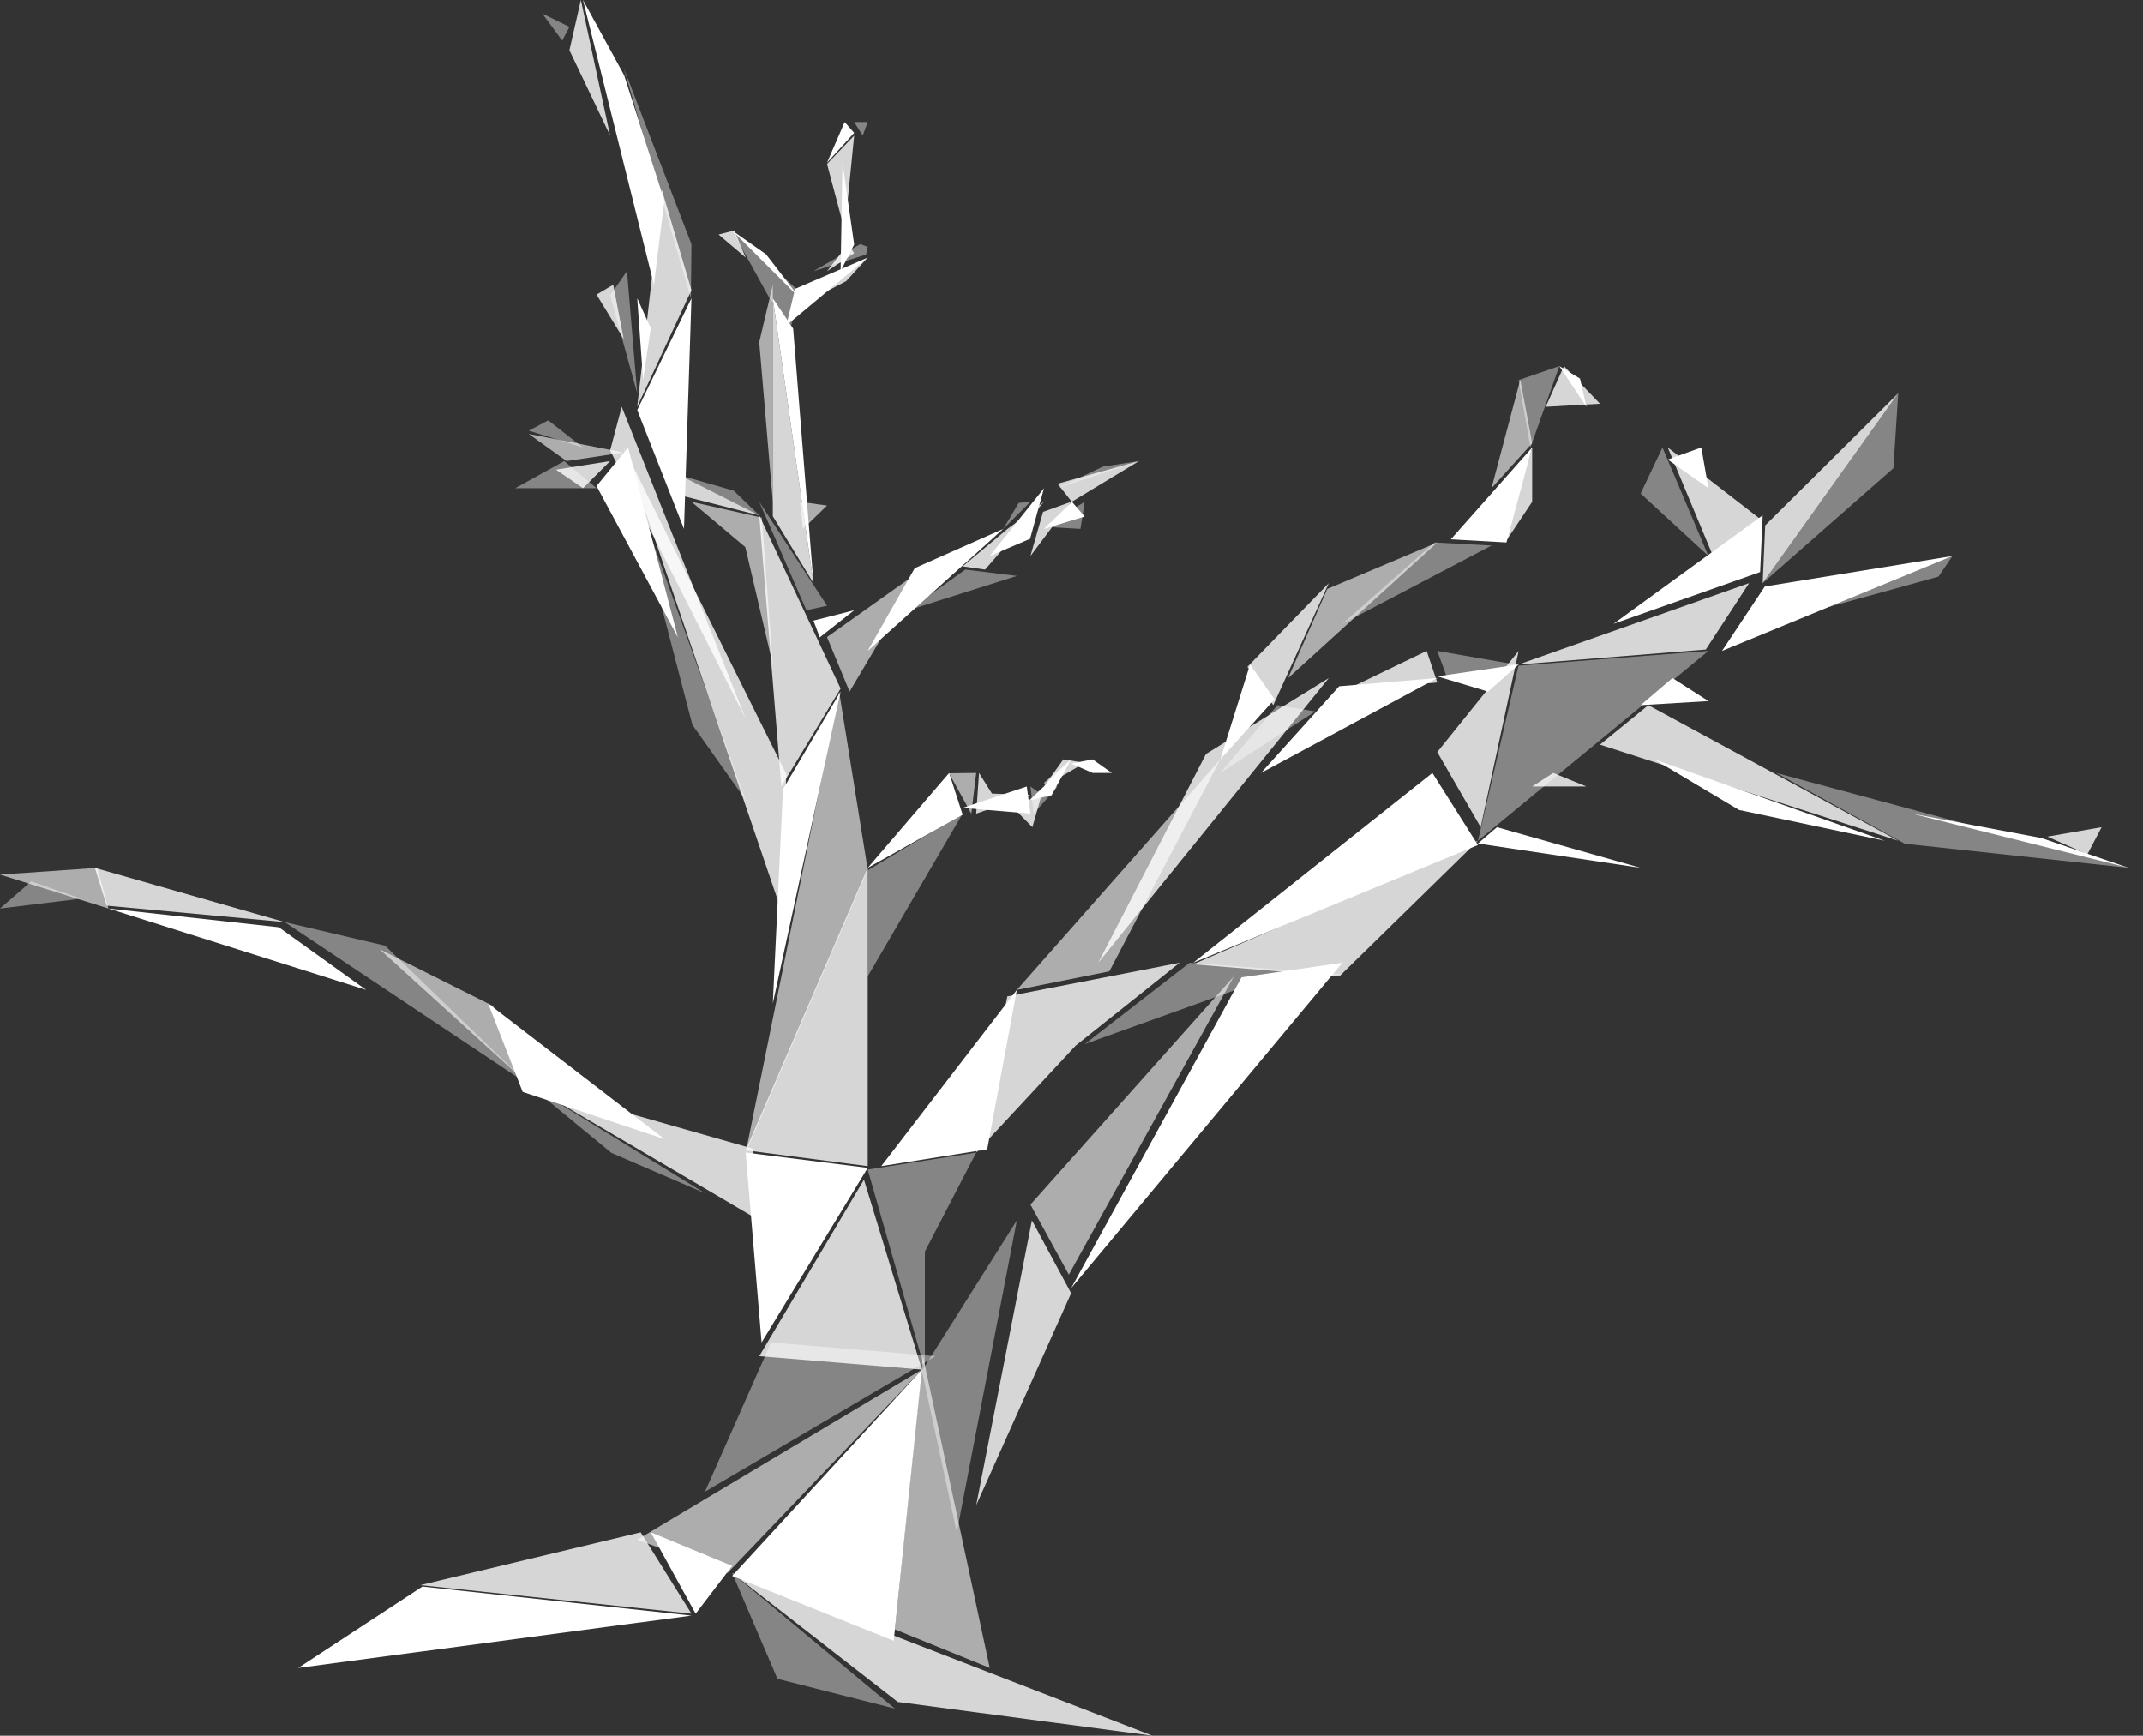 <svg width="142" height="115" viewBox="0 0 142 115" fill="none" xmlns="http://www.w3.org/2000/svg">
<rect x="0" y="0" width="142" height="115" fill="#333333" stroke="none"/>
<g id="Group">
<path id="Path" d="M45.82 107.041L27.992 105.117L19.766 110.508L45.82 107.041Z" fill="white"/>
<path id="Path_2" opacity="0.8" d="M27.852 105.022L42.454 101.523L45.82 106.914L27.852 105.022Z" fill="white"/>
<path id="Path_3" d="M46.098 106.914L48.516 103.749L43.125 101.523L46.098 106.914Z" fill="white"/>
<path id="Path_4" opacity="0.8" d="M76.367 115L48.516 104.219L59.494 112.763L76.367 115Z" fill="white"/>
<path id="Path_5" opacity="0.4" d="M59.297 113.203L51.519 111.23L48.516 104.219L59.297 113.203Z" fill="white"/>
<path id="Path_6" opacity="0.6" d="M48.208 104.219L61.094 90.742L42.227 102.012L48.208 104.219Z" fill="white"/>
<path id="Path_7" d="M61.094 90.742L59.222 108.711L48.516 104.414L61.094 90.742Z" fill="white"/>
<path id="Path_8" opacity="0.6" d="M65.586 110.508L61.158 89.844L59.297 107.952L65.586 110.508Z" fill="white"/>
<path id="Path_9" opacity="0.4" d="M61.094 90.825L67.383 80.859L63.403 101.523L61.094 90.825Z" fill="white"/>
<path id="Path_10" opacity="0.8" d="M64.688 99.727L70.977 85.684L68.379 80.859L64.688 99.727Z" fill="white"/>
<path id="Path_11" opacity="0.4" d="M51.094 88.945L61.992 89.851L46.719 98.828L51.094 88.945Z" fill="white"/>
<path id="Path_12" opacity="0.6" d="M68.281 79.813L81.758 64.688L70.825 84.453L68.281 79.813Z" fill="white"/>
<path id="Path_13" d="M70.977 85.352L88.945 63.789L82.264 64.754L70.977 85.352Z" fill="white"/>
<path id="Path_14" opacity="0.8" d="M88.748 64.688L97.93 55.703L79.062 63.892L88.748 64.688Z" fill="white"/>
<path id="Path_15" opacity="0.4" d="M78.825 63.789L71.875 69.18L82.234 65.457L88.945 64.549L78.825 63.789Z" fill="white"/>
<path id="Path_16" opacity="0.8" d="M78.164 63.789L66.751 66.017L64.688 76.367L71.281 69.276L78.164 63.789Z" fill="white"/>
<path id="Path_17" opacity="0.6" d="M67.383 65.586L80.859 50.312L73.508 64.357L67.383 65.586Z" fill="white"/>
<path id="Path_18" opacity="0.8" d="M72.773 63.789L88.047 44.922L79.911 49.953L72.773 63.789Z" fill="white"/>
<path id="Path_19" d="M80.859 50.312L82.828 44.023L84.453 46.329L80.859 50.312Z" fill="white"/>
<path id="Path_20" opacity="0.4" d="M87.148 47.135L84.638 46.719L80.859 51.211L87.148 47.135Z" fill="white"/>
<path id="Path_21" d="M79.062 63.789L94.912 51.211L97.93 55.987L79.062 63.789Z" fill="white"/>
<path id="Path_22" opacity="0.8" d="M95.234 49.827L100.625 43.125L98.11 54.805L95.234 49.827Z" fill="white"/>
<path id="Path_23" opacity="0.4" d="M100.615 44.104L113.203 43.125L97.93 55.703L100.615 44.104Z" fill="white"/>
<path id="Path_24" opacity="0.8" d="M100.625 44.023L115.898 38.633L113.029 43.032L100.625 44.023Z" fill="white"/>
<path id="Path_25" d="M110.818 44.922L113.203 46.449L108.711 46.719L110.818 44.922Z" fill="white"/>
<path id="Path_26" opacity="0.8" d="M102.915 51.211L105.117 52.109H101.523L102.915 51.211Z" fill="white"/>
<path id="Path_27" d="M99.191 54.805L108.711 57.5L97.93 55.887L99.191 54.805Z" fill="white"/>
<path id="Path_28" opacity="0.8" d="M109.221 46.719L110.24 47.273L125.781 55.703L106.016 49.335L109.221 46.719Z" fill="white"/>
<path id="Path_29" opacity="0.4" d="M117.695 51.211L141.055 57.5L126.223 55.904L117.695 51.211Z" fill="white"/>
<path id="Path_30" d="M124.883 55.703L115.233 53.665L109.609 50.312L124.883 55.703Z" fill="white"/>
<path id="Path_31" d="M141.055 57.5L135.272 55.524L126.68 53.906L141.055 57.5Z" fill="white"/>
<path id="Path_32" opacity="0.8" d="M135.664 55.431L139.258 54.805L138.315 56.602L135.664 55.431Z" fill="white"/>
<path id="Path_33" d="M116.939 38.855L129.375 36.836L114.102 43.125L116.939 38.855Z" fill="white"/>
<path id="Path_34" opacity="0.4" d="M129.375 36.836L128.444 38.201L120.391 40.43L129.375 36.836Z" fill="white"/>
<path id="Path_35" d="M106.914 41.328L116.797 34.141L116.628 37.899L106.914 41.328Z" fill="white"/>
<path id="Path_36" opacity="0.8" d="M116.964 34.809L125.781 26.055L116.797 38.633L116.964 34.809Z" fill="white"/>
<path id="Path_37" opacity="0.4" d="M125.781 26.055L125.459 31.02L116.797 38.633L125.781 26.055Z" fill="white"/>
<path id="Path_38" opacity="0.4" d="M113.203 36.836L108.711 32.695L110.156 29.648L113.203 36.836Z" fill="white"/>
<path id="Path_39" opacity="0.8" d="M116.797 34.51L110.508 29.648L113.508 36.836L116.797 34.51Z" fill="white"/>
<path id="Path_40" d="M112.729 29.648L113.203 32.344L110.508 30.446L112.729 29.648Z" fill="white"/>
<path id="Path_41" d="M88.736 45.467L95.234 44.922L83.555 51.211L88.736 45.467Z" fill="white"/>
<path id="Path_42" opacity="0.8" d="M88.945 45.82L94.532 43.125L95.234 45.214L88.945 45.82Z" fill="white"/>
<path id="Path_43" d="M98.598 45.82L95.234 44.81L100.625 44.023L98.598 45.82Z" fill="white"/>
<path id="Path_44" opacity="0.4" d="M95.234 43.125L100.625 44.06L95.892 44.922L95.234 43.125Z" fill="white"/>
<path id="Path_45" opacity="0.8" d="M82.656 44.179L88.047 38.633L84.367 46.719L82.656 44.179Z" fill="white"/>
<path id="Path_46" opacity="0.6" d="M85.352 44.922L95.234 35.938L87.946 39.017L85.352 44.922Z" fill="white"/>
<path id="Path_47" opacity="0.4" d="M88.945 41.328L98.828 36.143L95.057 35.938L88.945 41.328Z" fill="white"/>
<path id="Path_48" d="M96.133 35.73L101.523 29.648L99.817 35.938L96.133 35.73Z" fill="white"/>
<path id="Path_49" opacity="0.6" d="M98.828 32.344L100.736 25.156L101.523 29.364L98.828 32.344Z" fill="white"/>
<path id="Path_50" opacity="0.8" d="M101.523 29.648V33.243L99.727 35.938L101.523 29.648Z" fill="white"/>
<path id="Path_51" opacity="0.4" d="M100.625 25.182L103.32 24.258L101.407 29.648L100.625 25.182Z" fill="white"/>
<path id="Path_52" opacity="0.8" d="M103.627 24.258L106.016 26.75L102.422 26.953L103.627 24.258Z" fill="white"/>
<path id="Path_53" d="M103.32 24.258L104.692 25.084L105.117 26.953L103.32 24.258Z" fill="white"/>
<path id="Path_54" d="M67.383 65.586L58.398 77.266L65.417 76.153L67.383 65.586Z" fill="white"/>
<path id="Path_55" opacity="0.8" d="M50.312 89.854L57.252 78.164L61.094 90.742L50.312 89.854Z" fill="white"/>
<path id="Path_56" opacity="0.4" d="M64.688 76.367L61.289 82.921V90.742L57.5 77.494L64.688 76.367Z" fill="white"/>
<path id="Path_57" d="M50.467 88.945L49.414 76.367L57.5 77.381L50.467 88.945Z" fill="white"/>
<path id="Path_58" opacity="0.8" d="M49.414 76.216L57.5 57.5V77.266L49.414 76.216Z" fill="white"/>
<path id="Path_59" opacity="0.8" d="M49.908 76.112L35.039 71.875L50.312 80.859L49.908 76.112Z" fill="white"/>
<path id="Path_60" d="M44.023 75.469L32.344 66.484L34.636 72.345L44.023 75.469Z" fill="white"/>
<path id="Path_61" opacity="0.4" d="M35.039 71.875L40.516 76.387L46.719 79.062L35.039 71.875Z" fill="white"/>
<path id="Path_62" opacity="0.6" d="M32.675 66.657L25.156 62.891L35.039 71.875L32.675 66.657Z" fill="white"/>
<path id="Path_63" opacity="0.4" d="M35.039 71.875L18.867 61.094L25.517 62.656L35.039 71.875Z" fill="white"/>
<path id="Path_64" d="M24.258 65.586L7.188 60.195L18.48 61.437L24.258 65.586Z" fill="white"/>
<path id="Path_65" opacity="0.8" d="M18.867 61.094L6.289 57.5L7.068 60.005L18.867 61.094Z" fill="white"/>
<path id="Path_66" opacity="0.6" d="M6.44 57.5L0 57.946L7.188 60.195L6.44 57.5Z" fill="white"/>
<path id="Path_67" opacity="0.4" d="M5.391 59.539L0 60.195L2.068 58.398L5.391 59.539Z" fill="white"/>
<path id="Path_68" opacity="0.6" d="M49.414 76.367L55.605 45.82L57.5 57.611L49.414 76.367Z" fill="white"/>
<path id="Path_69" d="M51.211 66.484L51.887 52.284L55.703 45.82L51.211 66.484Z" fill="white"/>
<path id="Path_70" opacity="0.8" d="M52.109 51.301L41.328 29.648L51.728 60.195L52.109 51.301Z" fill="white"/>
<path id="Path_71" opacity="0.4" d="M49.414 53.008L45.881 48.021L41.328 30.547L49.414 53.008Z" fill="white"/>
<path id="Path_72" d="M41.623 29.648L39.531 32.2L44.922 42.227L41.623 29.648Z" fill="white"/>
<path id="Path_73" opacity="0.8" d="M49.414 47.617L41.199 26.953L40.43 29.844L49.414 47.617Z" fill="white"/>
<path id="Path_74" opacity="0.8" d="M40.43 30.547L36.836 31.114L38.635 32.344L40.43 30.547Z" fill="white"/>
<path id="Path_75" opacity="0.4" d="M37.39 30.547L34.141 32.344H39.531L37.39 30.547Z" fill="white"/>
<path id="Path_76" opacity="0.6" d="M35.039 28.75L37.545 30.547L41.328 29.979L35.039 28.75Z" fill="white"/>
<path id="Path_77" opacity="0.4" d="M36.329 27.852L35.039 28.533L38.633 29.648L36.329 27.852Z" fill="white"/>
<path id="Path_78" d="M45.325 35.039L45.82 19.766L42.227 27.168L45.325 35.039Z" fill="white"/>
<path id="Path_79" opacity="0.4" d="M45.784 19.766L45.82 16.179L41.328 4.492L45.784 19.766Z" fill="white"/>
<path id="Path_80" opacity="0.8" d="M42.227 26.953L43.861 12.578L45.82 19.229L42.227 26.953Z" fill="white"/>
<path id="Path_81" d="M43.333 18.867L38.633 0L41.356 4.979L44.023 13.293L43.333 18.867Z" fill="white"/>
<path id="Path_82" opacity="0.8" d="M38.492 0L37.734 3.329L40.43 8.984L38.492 0Z" fill="white"/>
<path id="Path_83" opacity="0.4" d="M35.938 0.898L37.734 1.781L37.256 2.695L35.938 0.898Z" fill="white"/>
<path id="Path_84" opacity="0.4" d="M41.549 17.969L42.227 26.055L40.43 19.563L41.549 17.969Z" fill="white"/>
<path id="Path_85" opacity="0.8" d="M39.531 19.521L40.637 18.867L41.328 22.461L39.531 19.521Z" fill="white"/>
<path id="Path_86" d="M42.227 19.766L42.287 19.897L43.125 21.75L42.614 25.156" fill="white"/>
<path id="Path_87" opacity="0.4" d="M50.312 34.141L44.922 31.445L48.627 32.511L50.312 34.141Z" fill="white"/>
<path id="Path_88" opacity="0.8" d="M44.922 32.774L44.963 31.445L50.312 34.141L44.922 32.774Z" fill="white"/>
<path id="Path_89" opacity="0.8" d="M50.312 34.141L55.703 45.618L51.776 52.109L50.312 34.141Z" fill="white"/>
<path id="Path_90" opacity="0.6" d="M45.82 33.242L49.389 36.246L51.211 44.023L50.482 34.295L45.82 33.242Z" fill="white"/>
<path id="Path_91" opacity="0.6" d="M56.298 45.82L61.094 37.734L54.805 42.208L56.298 45.82Z" fill="white"/>
<path id="Path_92" d="M56.602 40.43L53.906 41.117L54.321 42.227L56.602 40.43Z" fill="white"/>
<path id="Path_93" opacity="0.4" d="M54.805 40.13L50.312 33.242L53.438 40.43L54.805 40.13Z" fill="white"/>
<path id="Path_94" opacity="0.8" d="M53.906 38.633L51.211 19.766V34.198L53.906 38.633Z" fill="white"/>
<path id="Path_95" opacity="0.6" d="M51.211 18.867L50.312 22.671L51.211 33.242V18.867Z" fill="white"/>
<path id="Path_96" d="M51.211 19.766L52.559 21.772L53.906 38.633L51.211 19.766Z" fill="white"/>
<path id="Path_97" opacity="0.6" d="M53.213 35.039L54.805 33.493L53.008 33.242L53.213 35.039Z" fill="white"/>
<path id="Path_98" d="M52.109 21.562L57.5 17.07L52.687 19.14L52.109 21.562Z" fill="white"/>
<path id="Path_99" opacity="0.4" d="M53.008 19.357L48.516 15.273L50.965 19.71L52.432 21.562L53.008 19.357Z" fill="white"/>
<path id="Path_100" d="M48.516 15.273L50.763 16.851L53.008 19.766L48.516 15.273Z" fill="white"/>
<path id="Path_101" opacity="0.8" d="M48.66 15.273L47.617 15.541L49.414 17.07L48.66 15.273Z" fill="white"/>
<path id="Path_102" opacity="0.8" d="M57.5 17.07L56.075 18.627L53.906 19.766L57.5 17.07Z" fill="white"/>
<path id="Path_103" opacity="0.4" d="M57.388 16.87L57.5 16.365L57.013 16.172L53.906 17.969L57.388 16.87Z" fill="white"/>
<path id="Path_104" d="M55.703 17.969L55.83 10.781L56.602 16.2L55.703 17.969Z" fill="white"/>
<path id="Path_105" opacity="0.8" d="M56.201 16.172L56.602 16.778L54.805 17.969L56.201 16.172Z" fill="white"/>
<path id="Path_106" opacity="0.8" d="M55.977 15.273L56.602 8.984L54.805 10.867L55.977 15.273Z" fill="white"/>
<path id="Path_107" d="M54.805 10.781L55.971 8.086L56.602 8.806L54.805 10.781Z" fill="white"/>
<path id="Path_108" opacity="0.4" d="M56.602 8.086H57.5L57.169 8.984L56.602 8.086Z" fill="white"/>
<path id="Path_109" opacity="0.4" d="M57.5 64.688L63.789 53.906L57.5 57.664V64.688Z" fill="white"/>
<path id="Path_110" d="M57.5 57.5L62.896 51.211L63.789 53.977L57.5 57.5Z" fill="white"/>
<path id="Path_111" opacity="0.6" d="M62.891 51.233L64.688 51.211L64.364 53.906L62.891 51.233Z" fill="white"/>
<path id="Path_112" d="M68.281 53.906L63.789 53.526L68.038 52.109L68.281 53.906Z" fill="white"/>
<path id="Path_113" opacity="0.8" d="M68.281 52.668L65.731 52.578L64.877 51.211L64.688 53.906L68.281 52.668Z" fill="white"/>
<path id="Path_114" opacity="0.8" d="M67.383 53.761L68.409 54.805L69.18 52.109L67.383 53.761Z" fill="white"/>
<path id="Path_115" opacity="0.4" d="M68.281 52.109L68.752 52.445L70.078 52.109L68.498 53.906L68.281 52.109Z" fill="white"/>
<path id="Path_116" d="M68.281 53.008L70.977 50.312L69.685 52.688L68.281 53.008Z" fill="white"/>
<path id="Path_117" opacity="0.8" d="M69.18 52.109L71.875 50.544L70.46 50.312L69.18 52.109Z" fill="white"/>
<path id="Path_118" d="M72.402 51.211H73.672L72.402 50.312L70.977 50.59L72.402 51.211Z" fill="white"/>
<path id="Path_119" opacity="0.6" d="M70.977 50.312L69.18 51.861L69.347 52.109L70.977 50.312Z" fill="white"/>
<path id="Path_120" d="M60.616 37.64L66.484 35.039L57.5 43.125L60.616 37.64Z" fill="white"/>
<path id="Path_121" opacity="0.4" d="M67.383 38.155L60.195 40.43L63.968 37.734L67.383 38.155Z" fill="white"/>
<path id="Path_122" opacity="0.8" d="M65.277 37.734L69.18 33.242L66.763 35.041L63.789 37.522L65.277 37.734Z" fill="white"/>
<path id="Path_123" d="M65.586 36.836L68.257 35.697L69.18 32.344L65.586 36.836Z" fill="white"/>
<path id="Path_124" opacity="0.4" d="M68.281 33.242L67.504 33.318L66.484 35.039L68.281 33.242Z" fill="white"/>
<path id="Path_125" opacity="0.8" d="M68.281 36.836L70.977 33.242L69.119 33.911L68.281 36.836Z" fill="white"/>
<path id="Path_126" d="M69.18 35.039L71.875 34.22L71.028 33.242L69.18 35.039Z" fill="white"/>
<path id="Path_127" opacity="0.4" d="M71.875 33.242L71.593 35.039L69.18 34.899L71.875 33.242Z" fill="white"/>
<path id="Path_128" opacity="0.8" d="M71.018 33.242L75.469 30.547L70.078 32.048L71.018 33.242Z" fill="white"/>
<path id="Path_129" opacity="0.4" d="M75.469 30.547L73.077 30.913L70.078 32.344L75.469 30.547Z" fill="white"/>
</g>
</svg>
